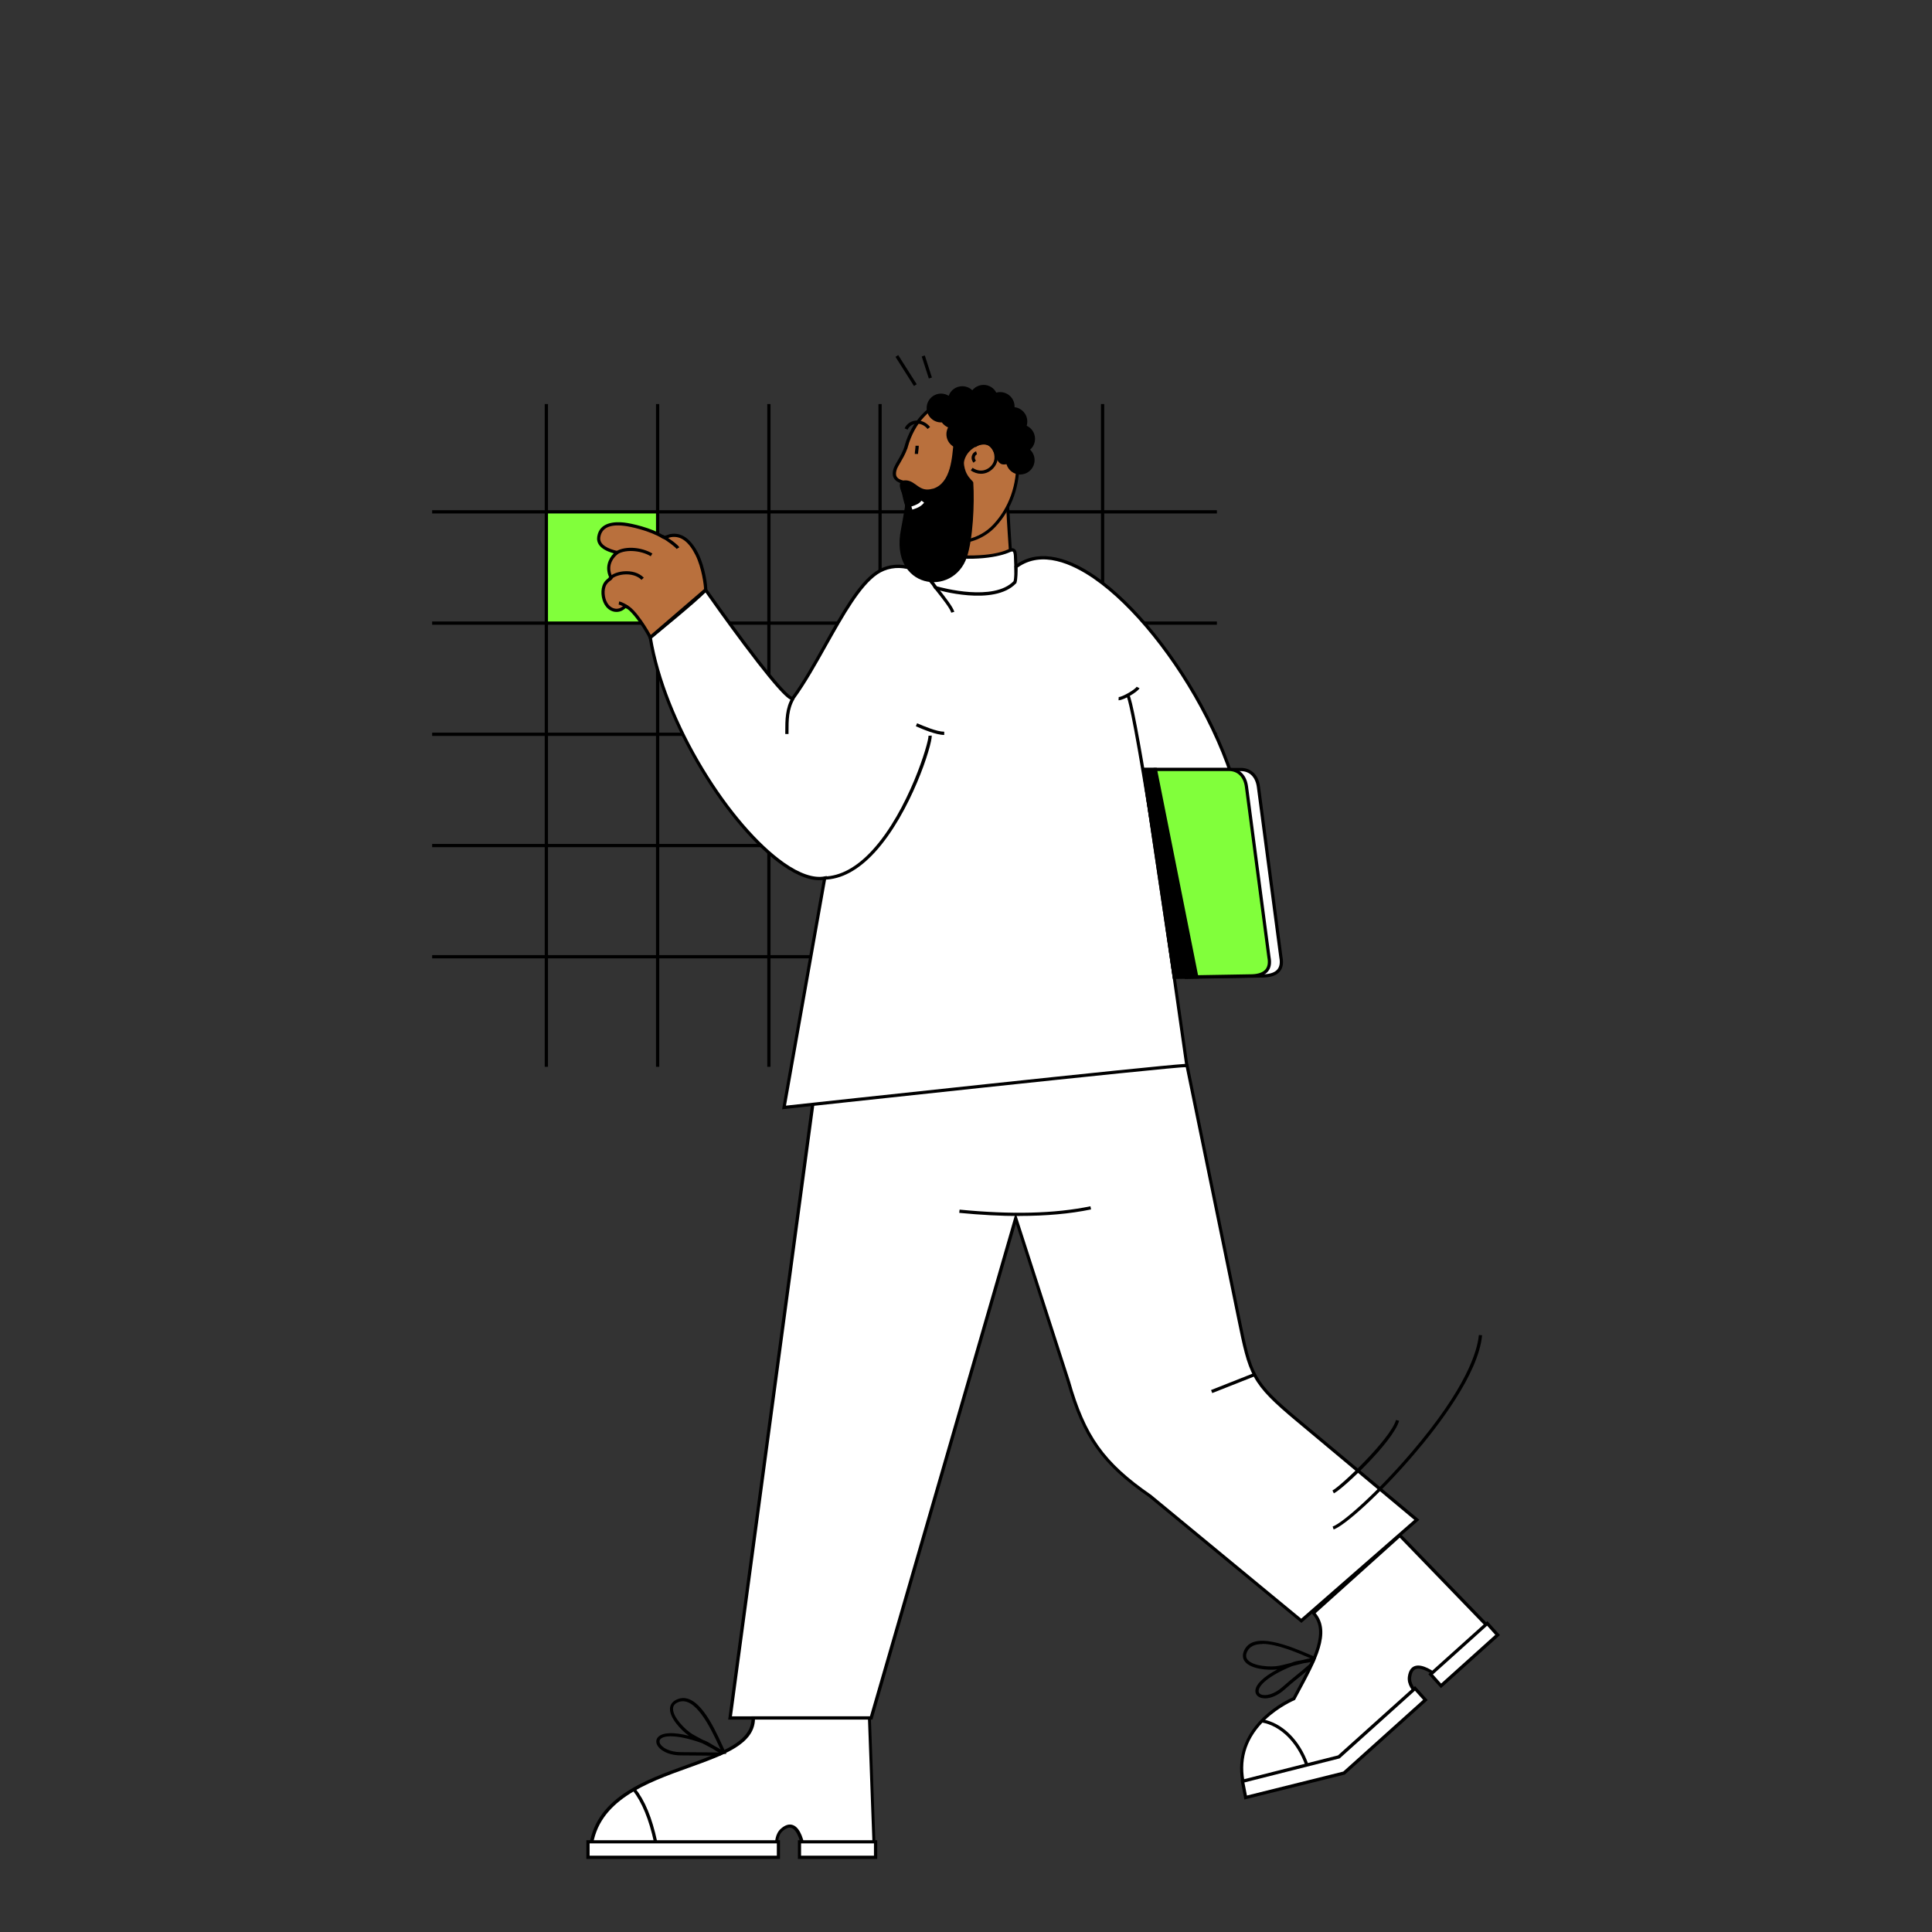 <?xml version="1.0" encoding="UTF-8"?><svg id="a" xmlns="http://www.w3.org/2000/svg" viewBox="0 0 220 220"><rect x="0" y="0" width="220" height="220" fill="#333333" stroke="none"/><defs><style>.b,.c{fill:#fff;}.d,.e{fill:#81ff3b;}.e,.f,.c,.g{fill-rule:evenodd;}.f{fill:#b9703d;}</style></defs><g><g><rect class="d" x="62.2" y="58.28" width="12.66" height="12.69"/><g><g><rect x="62.03" y="46.01" width=".37" height="75.47"/><rect x="74.7" y="46.01" width=".37" height="75.47"/><rect x="87.37" y="46.01" width=".37" height="75.47"/><rect x="100.03" y="46.01" width=".37" height="75.47"/><rect x="112.7" y="46.01" width=".37" height="75.47"/><rect x="125.37" y="46.01" width=".37" height="75.47"/></g><g><rect x="49.21" y="108.76" width="89.36" height=".37"/><rect x="49.21" y="96.1" width="89.36" height=".37"/><rect x="49.21" y="83.43" width="89.36" height=".37"/><rect x="49.21" y="70.77" width="89.36" height=".37"/><rect x="49.21" y="58.1" width="89.36" height=".37"/></g></g></g><g><path class="c" d="M93.14,121.33h42.02l5.88,28.74c1.36,6.62,1.51,7.33,6.75,11.7l13.54,11.31-13.15,11.5-17.26-14.23c-5.1-3.53-7.41-6.45-9.27-13.06l-5.98-18.55-16.46,56.89h-16.07l10.01-74.3Z"/><path d="M99.34,195.81h-16.42l.03-.21,10.03-74.46h42.33l5.91,28.88c1.35,6.57,1.49,7.26,6.69,11.6l13.71,11.44-13.43,11.74-.12-.1-17.25-14.23c-5.36-3.71-7.54-6.79-9.34-13.15l-5.8-17.97-16.33,56.45Zm-16-.37h15.72l16.59-57.34,6.17,19.12c1.77,6.28,3.92,9.31,9.2,12.96h.01l17.14,14.14,12.88-11.25-13.37-11.17c-5.3-4.42-5.47-5.26-6.81-11.81l-5.85-28.59h-41.71l-9.96,73.93Z"/></g><g><path class="f" d="M114.74,57.62c-2.45-.37-5.94-.08-8.39-.45,0,4.22-.05,9-.36,13.23,2.63,0,6.93,.14,9.56,.14-.18-3.85-.63-9.08-.81-12.93Z"/><path d="M115.74,70.73h-.19c-1.32,0-3.08-.04-4.78-.07-1.7-.03-3.46-.07-4.78-.07h-.2v-.2c.33-4.39,.37-9.37,.37-13.22v-.21l.21,.03c1.21,.18,2.72,.2,4.17,.22,1.47,.02,2.98,.04,4.22,.23l.15,.02v.15c.1,1.92,.26,4.23,.41,6.46,.15,2.23,.31,4.54,.4,6.46v.19Zm-9.54-.51c1.29,0,2.97,.04,4.59,.07,1.62,.03,3.29,.07,4.58,.07-.09-1.88-.25-4.11-.39-6.26-.15-2.18-.31-4.42-.4-6.32-1.19-.16-2.63-.18-4.02-.2-1.38-.02-2.81-.04-4.01-.2,0,3.77-.05,8.56-.35,12.84Z"/></g><g><path class="c" d="M114.9,62.72c-2.09,.96-5.91,.81-8.34,.4-.24-.04-.61-.05-.64,.39,0,4.39,.38,3.05,.06,7.46,2.74,0,7.21,.15,9.95,.15-.18-3.77-.15-4.19-.3-7.61-.03-.69-.09-1.09-.74-.79Z"/><path d="M116.13,71.3h-.19c-1.37,0-3.21-.04-4.98-.07-1.77-.04-3.6-.07-4.97-.07h-.2v-.2c.2-2.54,.15-3.15,.07-4.08-.05-.67-.12-1.51-.12-3.37,.01-.21,.08-.36,.21-.47,.15-.12,.37-.16,.64-.11,2.6,.45,6.29,.52,8.23-.38h0c.19-.09,.47-.19,.69-.05,.25,.15,.29,.51,.31,1,.07,1.6,.1,2.56,.13,3.48,.03,1.04,.07,2.12,.17,4.13v.19Zm-9.94-.51c1.35,0,3.09,.04,4.78,.07,1.69,.03,3.43,.07,4.78,.07-.09-1.89-.12-2.93-.16-3.94-.03-.92-.06-1.88-.13-3.48,0-.22-.03-.64-.14-.7-.02-.01-.1-.04-.34,.07h0c-1.09,.5-4.09,1.16-8.45,.41-.16-.03-.29-.02-.35,.03-.04,.03-.07,.1-.07,.19,0,1.83,.07,2.66,.12,3.33,.07,.92,.12,1.53-.04,3.94Z"/></g><g><path class="c" d="M89.28,126.12s44.51-4.84,45.88-4.78l-2.23-15.61c23.33-1.05-5.7-49.78-17.22-41.17,0,0,.03,1.36-.13,1.76-2.47,2.59-9.03,.62-9.03,.62-1.35-2.3-4.5-3.21-6.74-1.67-3.21,2.2-6.18,9.7-9.49,14.23-.69,.94-9.97-12.32-9.97-12.32-.68,.86-6.31,5.42-6.31,5.42,2.1,12.9,14.01,28.49,19.86,27.39l-4.63,26.12Z"/><path d="M89.06,126.32l.04-.24,4.59-25.87c-1.28,.14-2.83-.42-4.6-1.66-3.02-2.12-6.4-6.06-9.27-10.8-3.07-5.08-5.18-10.45-5.95-15.12l-.02-.11,.08-.07c.06-.05,5.62-4.55,6.28-5.39l.15-.2,.14,.2s2.19,3.12,4.47,6.17c4.05,5.41,5.01,6.06,5.22,6.11,1.26-1.73,2.48-3.91,3.66-6.02,1.97-3.52,3.84-6.85,5.85-8.23,1.06-.73,2.37-.96,3.68-.67,1.38,.31,2.57,1.16,3.28,2.34,.69,.2,6.49,1.74,8.75-.57,.11-.34,.11-1.3,.1-1.66v-.09l.07-.06c2.33-1.74,5.51-1.32,9.18,1.22,4.47,3.09,9.39,9.2,12.84,15.96,3.71,7.27,5.12,13.96,3.85,18.37-1.06,3.7-3.87,5.7-8.34,5.95l2.24,15.63h-.22c-1.34-.06-45.41,4.73-45.85,4.78l-.24,.03Zm5.08-26.56l-.05,.26-4.59,25.88c3.79-.41,41.98-4.55,45.44-4.75l-2.23-15.61h.2c4.41-.21,7.17-2.13,8.2-5.71,1.24-4.31-.16-10.91-3.83-18.1-3.42-6.7-8.3-12.77-12.72-15.82-2.44-1.69-5.92-3.27-8.68-1.28,0,.34,0,1.36-.14,1.74v.03l-.04,.03c-2.52,2.64-8.94,.76-9.21,.67l-.07-.02-.04-.06c-.66-1.12-1.78-1.93-3.08-2.23-1.21-.27-2.42-.05-3.39,.61-1.94,1.33-3.78,4.62-5.74,8.1-1.19,2.13-2.43,4.34-3.71,6.09-.06,.08-.15,.12-.25,.12-.23,0-.85,0-5.54-6.26-1.96-2.62-3.84-5.27-4.34-5.99-1.06,1.11-5.41,4.65-6.09,5.2,.77,4.61,2.85,9.89,5.88,14.89,2.84,4.7,6.19,8.59,9.17,10.69,1.78,1.25,3.37,1.79,4.58,1.56l.26-.05Z"/></g><path d="M132.74,105.73c-.06-.83-1.01-7.24-2.03-13.53-1.85-11.43-2.32-12.76-2.43-12.9l.29-.23c.32,.41,1.16,4.8,2.5,13.04,1.02,6.31,1.97,12.75,2.03,13.59l-.37,.03Z"/><path d="M116.09,138.47c-2.12,0-4.39-.12-6.86-.36l.04-.37c5.95,.58,10.82,.46,14.9-.38l.07,.36c-2.42,.5-5.12,.74-8.15,.74Z"/><g><path class="c" d="M135.07,111.27l-3.51-23.65h9.73c.9,0,1.81,.57,1.99,1.98l2.56,19.41c.33,1.73-.93,2.07-1.9,2.11l-8.88,.15Z"/><path d="M134.92,111.46l-3.56-24.02h9.95c.92,0,1.97,.56,2.17,2.14l2.56,19.41c.13,.67,.04,1.21-.27,1.6-.34,.44-.95,.68-1.8,.72l-9.04,.16Zm-3.13-23.65l3.45,23.28,8.72-.15c.73-.03,1.25-.23,1.52-.58,.24-.31,.31-.75,.2-1.31l-2.56-19.42c-.15-1.14-.83-1.82-1.81-1.82h-9.52Z"/></g><g><path class="e" d="M133.72,111.27l-3.51-23.65h9.73c.9,0,1.81,.57,1.99,1.98l2.56,19.41c.33,1.73-.93,2.07-1.9,2.11l-8.88,.15Z"/><path d="M133.56,111.46l-3.56-24.02h9.95c.92,0,1.97,.56,2.17,2.14l2.56,19.41c.13,.67,.04,1.21-.27,1.6-.34,.44-.95,.68-1.8,.72l-9.04,.16Zm-3.13-23.65l3.45,23.28,8.72-.15c.73-.03,1.25-.23,1.52-.58,.24-.31,.31-.75,.2-1.32l-2.56-19.42c-.15-1.14-.83-1.82-1.81-1.82h-9.52Z"/></g><g><path class="f" d="M102.77,54.9c-.45-.13-1.25-.42-.79-1.6,.18-.47,.9-1.4,1.22-2.46h0c1.55-5.62,7.43-7.1,10.41-4.44,2.51,2.24,3.71,9.13-.4,13.49-3.25,3.45-10.09,2.22-10.44-5Z"/><path d="M108.88,61.92c-.7,0-1.41-.12-2.08-.37-1.18-.43-3.93-1.94-4.21-6.52-.25-.08-.64-.25-.83-.63-.15-.31-.14-.71,.05-1.18,.07-.18,.21-.42,.37-.7,.29-.49,.64-1.09,.84-1.75v-.04c.78-2.74,2.72-4.81,5.19-5.54,2.04-.6,4.11-.21,5.52,1.06,1.31,1.17,2.23,3.54,2.34,6.03,.13,2.97-.84,5.72-2.73,7.72-1.16,1.23-2.8,1.9-4.46,1.9Zm-5.58-10.8c-.22,.61-.54,1.15-.8,1.6-.15,.26-.29,.49-.35,.64-.14,.37-.16,.67-.06,.88,.13,.27,.44,.39,.73,.47l.13,.04v.13c.16,3.14,1.61,5.45,3.98,6.32,2.13,.78,4.6,.21,6.15-1.44,1.82-1.93,2.76-4.58,2.63-7.46-.1-2.4-.97-4.66-2.22-5.77-1.32-1.18-3.25-1.54-5.17-.98-2.4,.71-4.2,2.65-4.94,5.33l-.07,.24h-.01Z"/></g><path d="M93.83,100.18v-.37c1.87-.04,3.73-1.05,5.52-3.01,4.11-4.49,6.43-12.29,6.38-13.02l.37-.02c.07,1-2.37,8.81-6.48,13.29-1.87,2.04-3.82,3.09-5.79,3.12Z"/><path d="M108.32,69.76c-.13-.48-1.06-1.66-1.62-2.36-.17-.22-.32-.4-.42-.54l.29-.22c.1,.14,.25,.32,.42,.54,.65,.82,1.53,1.95,1.68,2.49l-.35,.1Z"/><path d="M127.39,79.74h-.02l.02-.37c.37,.02,1.88-.85,2.04-1.17l.33,.17c-.23,.44-1.84,1.37-2.37,1.37Z"/><path class="g" d="M106.2,55.65c-1.54,.45-1.86-.87-3.01-.95-1.01-.06-.77,.83-.43,1.59,0,.02,.37,.89,.28,1.48-.17,1.07-.4,2.27-.44,2.49-1.36,6.8,5.93,7.84,7.5,3.18,.69-2.07,.88-6.04,.73-8.48-.02-.36-1.74-.92-.82-4.54l-1.43,.09c-.17,1.39-.23,4.52-2.37,5.15Z"/><rect x="137.79" y="157.31" width="5.24" height=".37" transform="translate(-48.07 62.65) rotate(-21.57)"/><g><g><path class="c" d="M99,195.63l.55,14.99h-8.05s-.5-3.9-2.43-2.28c-.68,.57-.67,1.51-.63,2.31h-21.19c.93-10.3,18.61-8.68,18.54-15.02h13.22Z"/><path d="M88.62,210.83h-21.59l.02-.2c.53-5.84,6.24-7.89,11.27-9.7,3.91-1.41,7.3-2.62,7.26-5.3v-.19h13.58l.56,15.36h-8.38l-.04-.17c-.11-.8-.48-2.21-1.15-2.47-.28-.11-.61,0-.98,.31-.6,.5-.61,1.34-.57,2.16v.19Zm-21.17-.37h20.8c-.03-.68,0-1.66,.71-2.26,.48-.41,.94-.53,1.35-.37,.9,.34,1.25,1.93,1.36,2.61h7.7l-.53-14.63h-12.87c-.11,2.81-3.54,4.05-7.5,5.47-4.87,1.75-10.39,3.73-11.01,9.18Z"/></g><path d="M81.81,199.93h0c-.6,0-1.2-.01-1.8-.02-.8,0-1.64-.02-2.45-.02-1.52,0-2.49-.64-2.75-1.24-.14-.31-.09-.63,.14-.86,.51-.53,1.76-.57,3.49-.14-.89-.63-2.2-2.03-2.15-3.1,.02-.31,.16-.75,.76-1.02,2.3-1.05,4.17,2.98,5.17,5.15,.14,.31,.26,.57,.36,.77l.14,.27h-.3c-.06,0-.12,.03-.21,.09-.1,.06-.23,.14-.4,.14Zm-5.4-2.22c-.63,0-1.02,.13-1.2,.32-.12,.13-.14,.29-.07,.47,.22,.51,1.12,1.02,2.41,1.02,.82,0,1.65,.01,2.46,.02,.6,0,1.2,.01,1.8,.02,.02,0,.04,0,.06,0-.02,0-.03-.01-.05-.02-.07-.03-.21-.11-.47-.28-.07-.04-.14-.09-.22-.14-.2-.11-.42-.22-.62-.33-.19-.1-.39-.2-.58-.3-1.57-.56-2.73-.77-3.52-.77Zm4.9,1.08c.41,.22,.64,.34,.75,.43-.06-.12-.12-.26-.19-.4-.88-1.9-2.72-5.86-4.69-4.97-.35,.16-.53,.39-.54,.7-.05,.98,1.41,2.45,2.22,2.93,.27,.16,.72,.4,1.2,.65,.05,.02,.11,.04,.16,.06,.3,.11,.72,.36,1.08,.59Z"/><g><rect class="b" x="66.95" y="209.73" width="21.68" height="1.77"/><path d="M88.82,211.68h-22.05v-2.13h22.05v2.13Zm-21.68-.37h21.32v-1.4h-21.32v1.4Z"/></g><g><rect class="b" x="91.04" y="209.73" width="8.67" height="1.77"/><path d="M99.89,211.68h-9.03v-2.13h9.03v2.13Zm-8.67-.37h8.3v-1.4h-8.3v1.4Z"/></g><path d="M74.47,209.77c-.57-2.62-1.37-4.56-2.43-5.91l.29-.23c1.11,1.41,1.91,3.34,2.5,6.05l-.36,.08Z"/></g><g><g><path class="c" d="M159.4,174.85l10.43,10.79-5.99,5.38s-2.98-2.57-3.33-.07c-.12,.88,.51,1.57,1.07,2.14l-8.72,7.83-11.32,2.01c-1.29-6.62,5.79-9.49,5.79-9.49,2.14-4,4.25-7.54,2.22-9.75l9.83-8.84Z"/><path d="M141.4,203.14l-.03-.18c-.38-1.93-.25-4.78,2.47-7.4,1.47-1.41,3.04-2.13,3.38-2.28,.12-.23,.24-.45,.36-.68,1.97-3.66,3.67-6.83,1.86-8.8l-.13-.14,10.1-9.08,10.69,11.05-6.23,5.6-.14-.1c-.62-.52-1.84-1.32-2.51-1.07-.28,.11-.45,.41-.52,.89-.11,.77,.44,1.4,1.02,1.98l.14,.14-8.9,8-11.55,2.05Zm8.42-19.44c1.8,2.17,.07,5.38-1.93,9.08-.13,.24-.26,.49-.39,.73l-.03,.06-.06,.03s-1.76,.73-3.33,2.23c-2.04,1.96-2.84,4.27-2.39,6.88l11.09-1.97,8.53-7.67c-.47-.49-1.12-1.23-.99-2.16,.09-.62,.34-1.02,.75-1.18,.9-.34,2.22,.6,2.76,1.03l5.73-5.15-10.17-10.52-9.57,8.6Z"/></g><path d="M144.03,193.39c-.23,0-.44-.04-.6-.12-.31-.14-.48-.41-.48-.73,.02-.73,.92-1.6,2.5-2.44-1.09,.13-2.99-.04-3.67-.87-.2-.24-.38-.66-.12-1.26,1.01-2.32,5.24-.51,7.52,.46,.18,.08,.35,.15,.5,.21,.06,.02,.1,.07,.12,.13,.02,.07,.07,.2-.4,.97v.02l-.03,.02c-.62,.56-1.09,.94-1.55,1.31-.45,.36-.91,.73-1.52,1.28-.82,.74-1.65,1.03-2.27,1.03Zm3.09-3.66c-2.78,1.14-3.79,2.23-3.8,2.82,0,.18,.08,.31,.26,.39,.5,.23,1.51,.01,2.47-.85,.62-.55,1.08-.93,1.53-1.29,.44-.36,.9-.73,1.51-1.27,.05-.09,.11-.19,.16-.28h-.02c-.07,.04-.23,.06-.54,.11-.08,.01-.17,.03-.26,.04-.22,.05-.46,.12-.69,.17-.21,.05-.42,.11-.63,.16Zm-3.36-2.52c-.82,0-1.47,.24-1.76,.9-.15,.35-.13,.64,.06,.88,.62,.76,2.69,.88,3.61,.69,.31-.06,.81-.19,1.33-.32,.05-.02,.1-.04,.16-.06,.29-.12,.78-.21,1.2-.28,.46-.11,.71-.17,.86-.19l-.19-.08c-1.34-.57-3.64-1.56-5.28-1.56Z"/><g><polygon class="c" points="141.49 202.84 152.45 200.07 161.12 192.27 162.3 193.58 153.05 201.9 141.84 204.69 141.49 202.84"/><path d="M141.7,204.91l-.43-2.21,11.09-2.81,8.78-7.89,1.43,1.59-9.43,8.48-11.43,2.84Zm0-1.94l.29,1.49,10.97-2.73,9.09-8.17-.93-1.04-8.57,7.71-10.84,2.74Z"/></g><g><rect class="b" x="162.39" y="187.54" width="8.67" height="1.77" transform="translate(-83.23 159.74) rotate(-41.95)"/><path d="M164.08,192.23l-1.43-1.59,6.72-6.04,1.43,1.59-6.72,6.04Zm-.91-1.56l.93,1.04,6.17-5.55-.93-1.04-6.17,5.55Z"/></g><path d="M148.65,201.05c-.94-2.66-2.84-4.54-4.97-4.91l.06-.36c2.26,.39,4.27,2.36,5.25,5.15l-.35,.12Z"/></g><g><path class="f" d="M74.05,72.6l6.31-5.42c.05-.22-.19-2.46-.98-4.04-.59-1.18-1.52-2.39-2.99-2.14-.41,.07-.62,.31-.89,.14-1.43-.88-3.69-1.37-4.46-1.45-2.18-.24-2.72,.71-2.84,1.45-.12,.75,.45,1.42,2.08,1.78,0,0-1.58,1.12-.67,2.87-.04,.17-.58,.28-.82,.98-.23,.67-.07,1.64,.39,2.2,.52,.62,1.4,.76,2.04,.05,.87,.28,2.21,2.4,2.71,3.3l.14,.29Z"/><path d="M73.98,72.89l-.24-.5c-.58-1.06-1.75-2.8-2.49-3.16-.31,.3-.67,.46-1.07,.45-.43,0-.86-.22-1.16-.59-.49-.59-.67-1.63-.42-2.38,.18-.52,.51-.76,.71-.9,.02-.02,.05-.04,.07-.05-.52-1.13-.12-2.11,.51-2.75-1.72-.47-1.98-1.29-1.88-1.91,.26-1.66,2.02-1.71,3.04-1.6,.82,.09,3.1,.59,4.53,1.48,.09,.06,.16,.03,.35-.04,.11-.04,.25-.1,.41-.13,1.26-.22,2.33,.54,3.19,2.24,.78,1.55,1.07,3.86,1,4.17v.06l-6.55,5.62Zm-2.84-4.09l.11,.04c1.14,.36,2.8,3.35,2.81,3.38l.04,.08,6.07-5.22c0-.39-.25-2.42-.97-3.87-.78-1.56-1.7-2.23-2.8-2.04-.13,.02-.24,.06-.34,.11-.2,.08-.43,.17-.68,.01-1.39-.85-3.59-1.34-4.38-1.42-1.59-.18-2.47,.26-2.64,1.29-.15,.91,.97,1.36,1.94,1.58l.14,.03v.15c0,.09-.06,.14-.08,.16-.33,.26-1.34,1.22-.61,2.63l.03,.06-.02,.07c-.03,.12-.13,.2-.25,.28-.18,.13-.43,.31-.57,.72-.21,.62-.05,1.53,.36,2.02,.24,.29,.56,.45,.89,.46,.32,0,.62-.14,.88-.42l.08-.09Z"/></g><path d="M69.55,66.07l-.31-.2c.26-.41,.94-.73,1.73-.81,.95-.09,1.81,.17,2.34,.72l-.26,.25c-.45-.46-1.21-.69-2.04-.61-.67,.07-1.26,.32-1.46,.64Z"/><path d="M74.1,63.34c-1.12-.68-3.06-.87-4-.08l-.24-.28c1.08-.91,3.2-.7,4.43,.05l-.19,.31Z"/><path d="M77.05,62.51c-.13-.2-1.12-.98-1.75-1.29l.16-.33c.65,.32,1.71,1.12,1.9,1.43l-.31,.19Z"/><path d="M71.38,69.31s-.05-.03-.09-.06c-.19-.12-.58-.37-.84-.4l.05-.36c.33,.05,.76,.31,.98,.46,.03,.02,.06,.04,.08,.05l-.19,.31Z"/><path d="M111.7,53.95c-.39,0-.79-.13-1.16-.38l.21-.3c.53,.36,1.1,.41,1.61,.16,.5-.24,.85-.74,.88-1.24,.04-.64-.25-1.22-.73-1.48-.44-.23-.94-.16-1.41,.21l-.22-.29c.59-.45,1.25-.54,1.81-.24,.61,.32,.97,1.04,.92,1.82-.04,.63-.48,1.25-1.09,1.55-.26,.13-.53,.19-.81,.19Z"/><path d="M110.86,52.7c-.2-.23-.27-.52-.19-.8,.07-.25,.26-.44,.48-.51l.1,.35c-.1,.03-.19,.13-.23,.26-.04,.15,0,.32,.11,.45l-.27,.24Z"/><path d="M103.35,48.93l-.34-.15c.21-.48,.66-.81,1.2-.88,.63-.09,1.25,.17,1.7,.72l-.28,.23c-.36-.44-.86-.66-1.36-.59-.42,.06-.76,.31-.92,.67Z"/><path class="b" d="M103.89,58.03l-.11-.35c.53-.17,.91-.34,1.15-.67l.3,.22c-.3,.41-.75,.62-1.34,.8Z"/><path d="M104.54,51.69h-.37c0-.14,.02-.29,.04-.45,.02-.16,.04-.32,.04-.48h.37c0,.18-.02,.36-.04,.53-.02,.15-.04,.28-.04,.41Z"/><path d="M89.79,83.58h-.37v-.24c0-1.33,0-2.7,.74-3.94l.32,.19c-.69,1.16-.69,2.42-.69,3.75v.24Z"/><path d="M107.52,83.69c-.92,0-2.42-.64-3.23-.99l.14-.34c.78,.33,2.24,.96,3.09,.96v.37Z"/><g><polygon class="g" points="130.21 87.62 131.57 87.62 136.27 111.25 133.72 111.25 130.21 87.62"/><path d="M136.5,111.43h-2.94l-3.56-24h1.72l4.78,24Zm-2.62-.37h2.17l-4.63-23.26h-.99l3.45,23.26Z"/></g><path d="M151.87,174.18l-.12-.35c1.2-.43,5.19-4,8.98-8.45,6.27-7.35,7.5-11.52,7.67-13.36l.37,.03c-.41,4.38-5.03,10.38-7.76,13.56-3.89,4.56-7.87,8.1-9.14,8.55Z"/><path d="M151.89,170.05l-.16-.33c.86-.41,6.59-5.81,7.24-8.03l.35,.1c-.69,2.39-6.42,7.78-7.43,8.26Z"/><rect x="103" y="40.23" width=".37" height="3.93" transform="translate(-6.56 61.82) rotate(-32.38)"/><rect x="105.35" y="40.47" width=".37" height="2.64" transform="translate(-7.73 34.42) rotate(-17.88)"/></g><g><path class="g" d="M107.17,45.01c.38,0,.72,.14,.98,.38,.11-.69,.71-1.22,1.44-1.22,.47,0,.89,.23,1.16,.57,.25-.43,.72-.73,1.26-.73,.62,0,1.14,.38,1.36,.92,.17-.07,.35-.1,.54-.1,.81,0,1.46,.65,1.46,1.46,0,.09,0,.17-.02,.25h.01c.81,0,1.46,.65,1.46,1.46,0,.21-.04,.41-.12,.59,.58,.19,1.01,.74,1.01,1.39,0,.51-.27,.97-.67,1.23,.37,.26,.62,.7,.62,1.19,0,.81-.65,1.46-1.46,1.46-.72,0-1.32-.53-1.44-1.22-.14,.05-.3,.07-.45,.07-.71,0-.69-1.24-1.41-1.96-.82-.82-3.1,.05-3.33,2.06-.01,.12,0-1.91-.14-1.91-.81,0-1.46-.65-1.46-1.46,0-.33,.11-.63,.29-.87-.38-.09-.7-.33-.9-.66-.06,0-.12,.01-.18,.01-.81,0-1.46-.65-1.46-1.46s.65-1.46,1.46-1.46Z"/><path d="M116.19,54.04c-.74,0-1.37-.48-1.58-1.18-.1,.02-.21,.03-.32,.03-.52,0-.73-.48-.94-.99-.15-.35-.31-.74-.6-1.03-.28-.28-.8-.33-1.36-.13-.68,.24-1.53,.93-1.66,2.09l-.02,.17h-.17c-.17-.01-.18-.1-.18-.45,0-.31-.02-1.18-.07-1.47-.85-.06-1.52-.77-1.52-1.64,0-.27,.07-.53,.19-.77-.28-.12-.53-.32-.71-.57-.03,0-.06,0-.09,0-.91,0-1.64-.74-1.64-1.64s.74-1.64,1.64-1.64c.31,0,.61,.09,.87,.25,.23-.65,.84-1.09,1.55-1.09,.43,0,.84,.17,1.14,.46,.31-.38,.78-.61,1.28-.61,.62,0,1.17,.34,1.45,.88,.14-.04,.29-.06,.44-.06,.91,0,1.64,.74,1.64,1.64,0,.03,0,.05,0,.08,.82,.09,1.45,.79,1.45,1.63,0,.17-.02,.33-.07,.48,.58,.27,.95,.84,.95,1.49,0,.48-.2,.92-.56,1.23,.32,.31,.51,.74,.51,1.19,0,.91-.74,1.64-1.64,1.64Zm-1.29-1.64l.04,.21c.1,.62,.63,1.06,1.26,1.06,.7,0,1.27-.57,1.27-1.27,0-.41-.2-.8-.54-1.04l-.22-.16,.23-.15c.37-.24,.59-.64,.59-1.07,0-.55-.35-1.04-.88-1.21l-.19-.06,.08-.19c.07-.16,.11-.34,.11-.51,0-.7-.57-1.27-1.27-1.27h-.22l.02-.22c.01-.07,.02-.15,.02-.22,0-.7-.57-1.27-1.27-1.27-.16,0-.32,.03-.47,.09l-.17,.07-.07-.17c-.19-.49-.66-.81-1.19-.81-.45,0-.88,.24-1.1,.64l-.14,.24-.17-.22c-.24-.32-.61-.5-1.01-.5-.63,0-1.16,.45-1.26,1.07l-.05,.33-.25-.23c-.24-.21-.54-.33-.86-.33-.7,0-1.27,.57-1.27,1.27s.57,1.27,1.27,1.27c.05,0,.11,0,.16,0h.12l.06,.09c.17,.29,.46,.5,.79,.58l.27,.07-.17,.22c-.17,.22-.25,.48-.25,.76,0,.7,.57,1.27,1.27,1.27,.23,0,.25,.26,.28,.8,0,.07,0,.14,0,.21,.39-.7,1.02-1.14,1.57-1.33,.69-.24,1.36-.16,1.74,.22,.34,.34,.52,.76,.68,1.14,.21,.49,.33,.76,.6,.76,.14,0,.27-.02,.4-.06l.2-.07Z"/></g></svg>